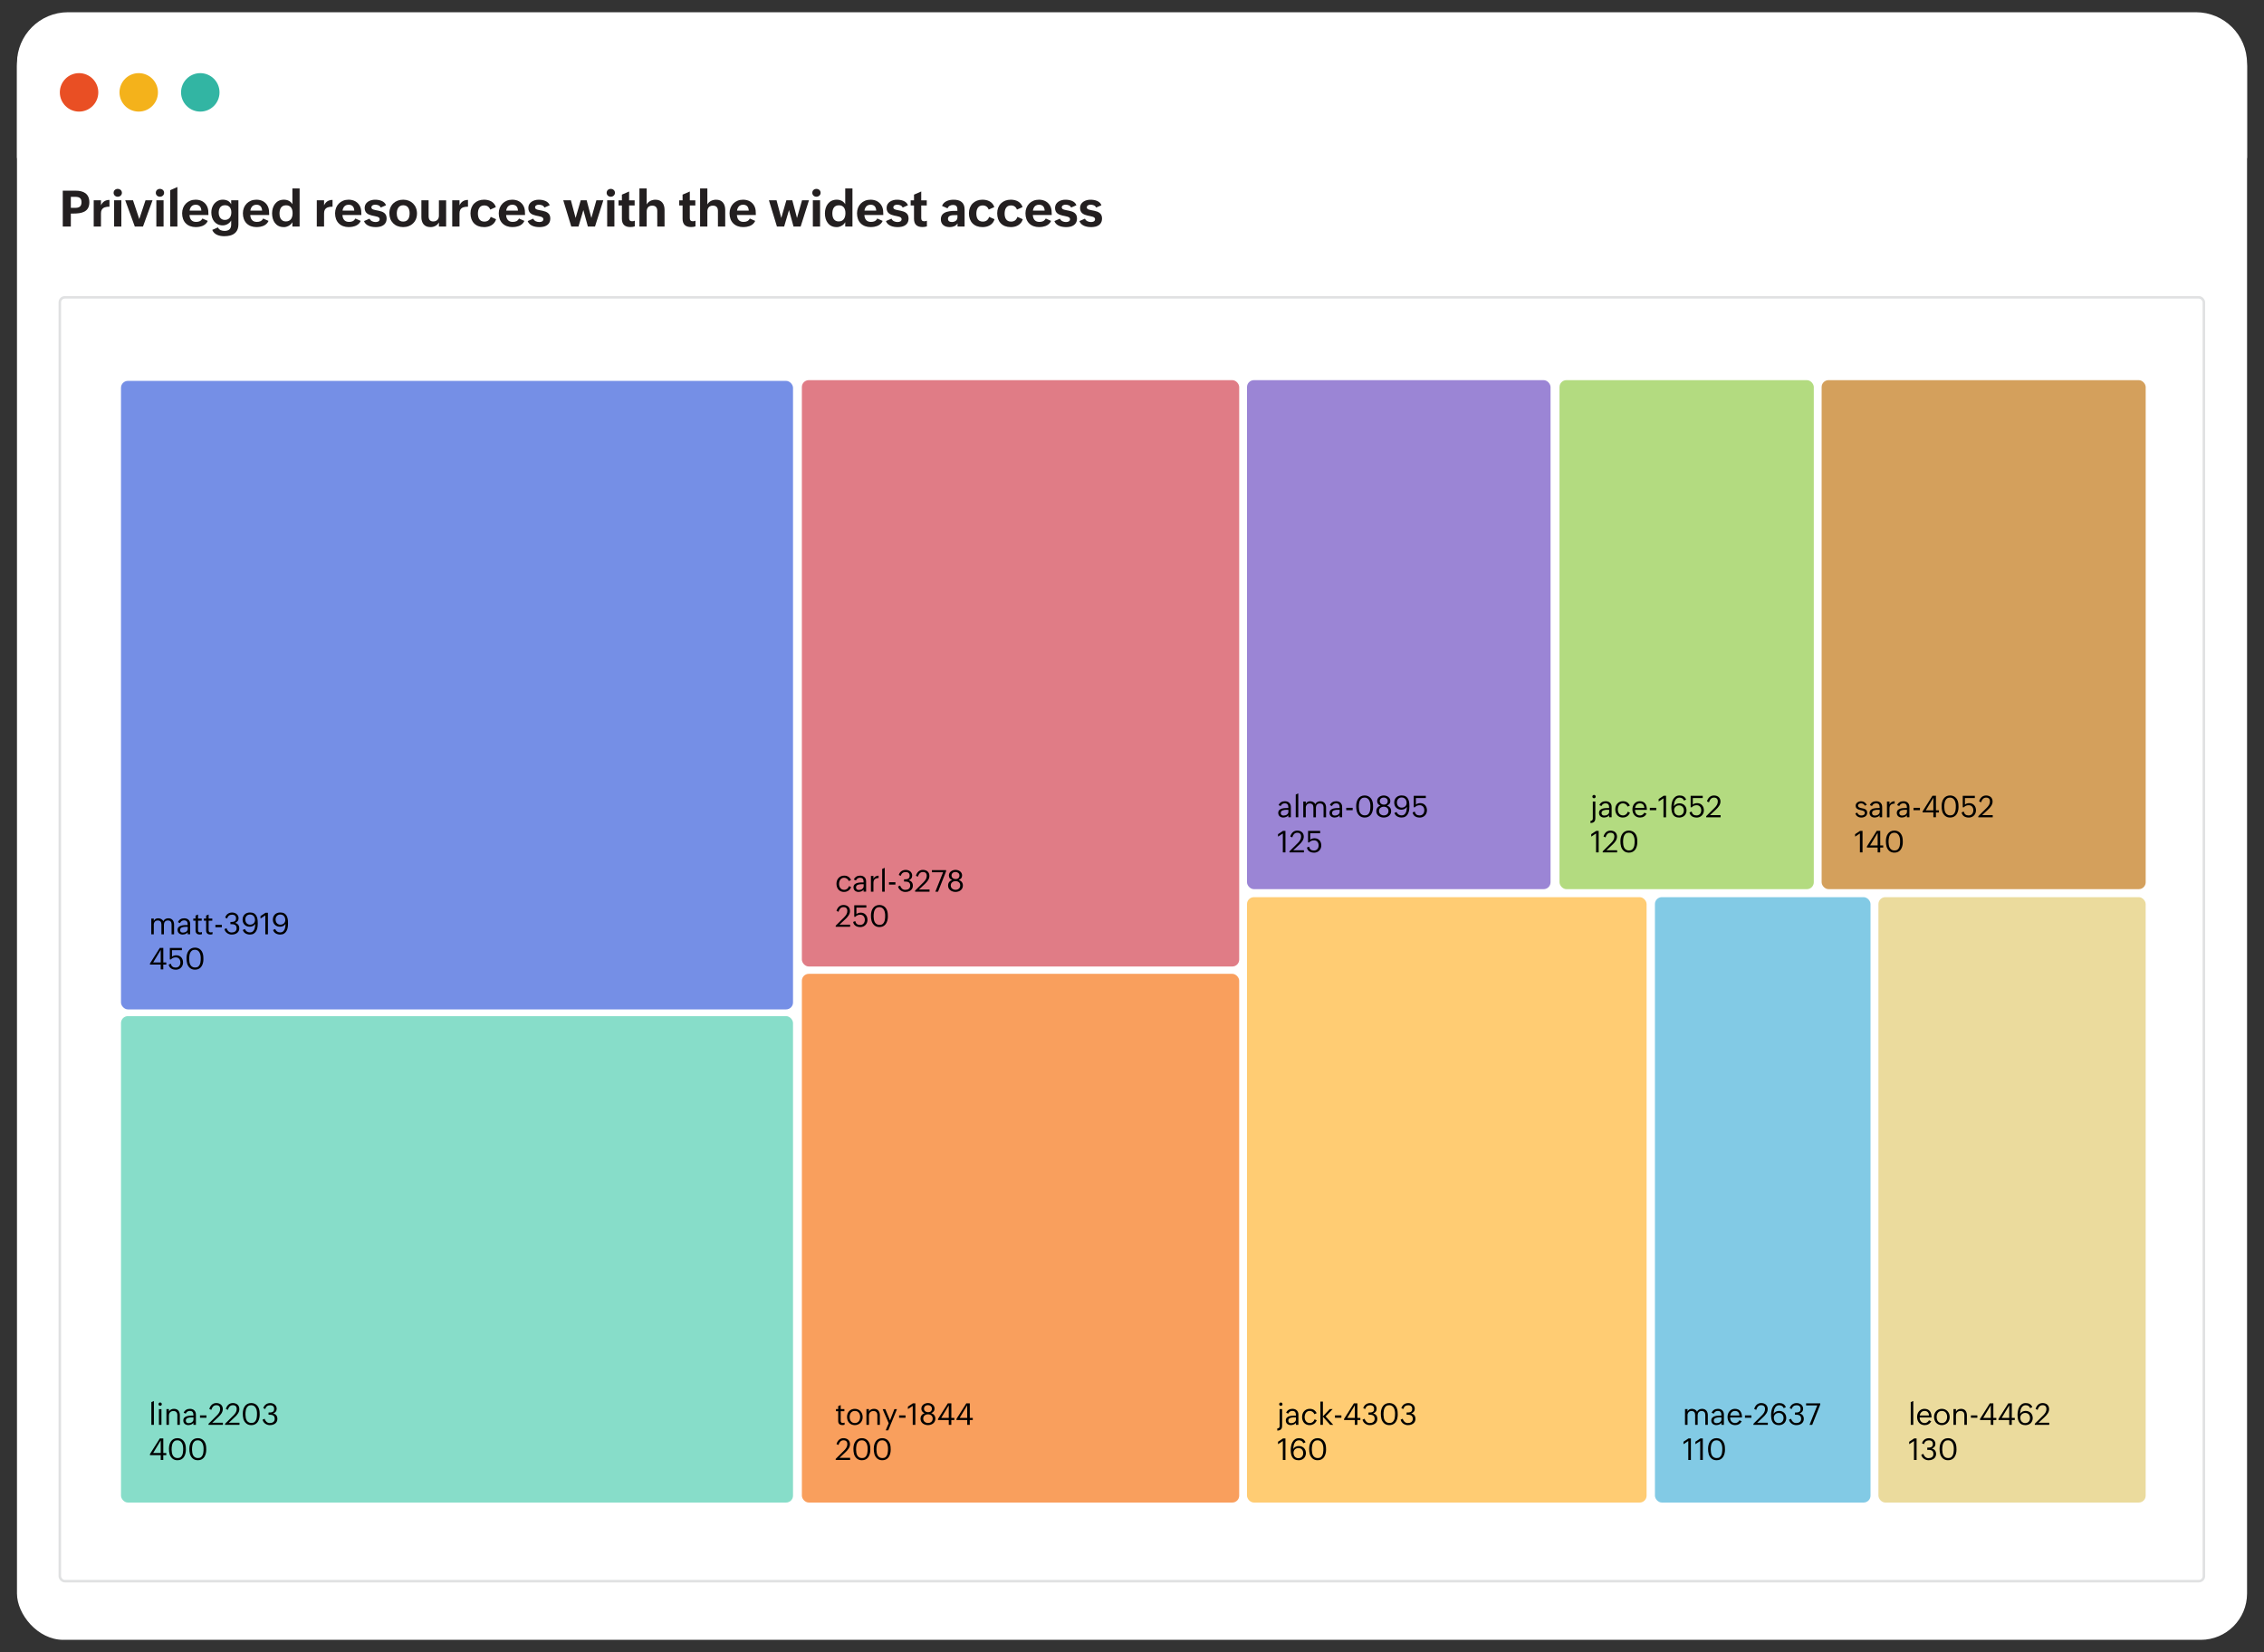 <?xml version="1.0" encoding="UTF-8"?>
<svg id="OUTLINE_x5F_Reports" xmlns="http://www.w3.org/2000/svg" viewBox="0 0 902.84 658.75">
  <rect x="0" y="0" width="902.84" height="658.75" fill="#333333" stroke="none"/>
  <defs>
    <style>
      .cls-1 {
        fill: #b3db80;
      }

      .cls-2 {
        fill: #d4a05c;
      }

      .cls-3 {
        fill: #231f20;
      }

      .cls-4 {
        fill: #87ddc9;
      }

      .cls-5 {
        fill: #9b85d5;
      }

      .cls-6 {
        fill: #f4b21b;
      }

      .cls-7 {
        fill: #32b5a3;
      }

      .cls-8 {
        stroke: #e0e1e2;
        stroke-miterlimit: 10;
      }

      .cls-8, .cls-9 {
        fill: #fff;
      }

      .cls-10 {
        fill: #ffcc73;
      }

      .cls-11 {
        fill: #758fe6;
      }

      .cls-12 {
        fill: #ebdb9d;
      }

      .cls-13 {
        fill: #f99f5d;
      }

      .cls-14 {
        fill: #e07c86;
      }

      .cls-15 {
        fill: #e94f24;
      }

      .cls-16 {
        fill: #82cae5;
      }
    </style>
  </defs>
  <rect class="cls-9" x="6.77" y="7.88" width="889.31" height="645.98" rx="18.47" ry="18.47"/>
  <path class="cls-9" d="M27.11,4.88h848.61c11.23,0,20.35,9.12,20.35,20.35v37.8H6.77V25.23C6.77,14,15.88,4.88,27.11,4.88Z"/>
  <circle class="cls-15" cx="31.53" cy="36.83" r="7.67"/>
  <circle class="cls-6" cx="55.32" cy="36.83" r="7.67"/>
  <circle class="cls-7" cx="79.87" cy="36.83" r="7.67"/>
  <g>
    <path class="cls-3" d="M28.25,85.13v5.2h-3.22v-14.3h5.14c3.12,0,5.46,1.2,5.46,4.64,0,3.87-3.11,4.48-6.28,4.48-.19,0-.37,0-.55,0-.19,0-.36,0-.55,0ZM28.25,82.87h1.84c1.56,0,2.42-.62,2.42-2.26s-.98-2.12-2.42-2.12h-1.84v4.38Z"/>
    <path class="cls-3" d="M40.27,85.09v5.24h-2.9v-10.46h2.9v2c.69-1.46,1.77-2.13,3.38-2.16v2.7c-1.44,0-2.59.28-3.12,1.33-.18.35-.26.8-.26,1.35Z"/>
    <path class="cls-3" d="M46.94,78.45c-.9,0-1.64-.66-1.64-1.57,0-.71.4-1.23,1-1.46.62-.24,1.37-.09,1.82.32.3.27.49.67.49,1.14,0,.23-.04.45-.13.63-.18.39-.49.66-.89.82-.21.08-.42.12-.64.12ZM48.39,79.87v10.46h-2.88v-10.46h2.88Z"/>
    <path class="cls-3" d="M60.82,79.87l-3.8,10.46h-3.26l-3.82-10.46h3.1l2.5,7.48,2.48-7.48h2.8Z"/>
    <path class="cls-3" d="M63.77,78.45c-.9,0-1.64-.66-1.64-1.57,0-.71.4-1.23,1-1.46.62-.24,1.37-.09,1.82.32.3.27.49.67.49,1.14,0,.23-.04.45-.13.63-.18.39-.49.66-.89.82-.21.08-.42.12-.64.12ZM65.23,79.87v10.46h-2.88v-10.46h2.88Z"/>
    <path class="cls-3" d="M70.74,74.57v15.76h-2.88v-14.5l2.88-1.26Z"/>
    <path class="cls-3" d="M78.09,90.55c-3.36,0-5.46-2.14-5.46-5.49,0-3.13,2.22-5.44,5.38-5.44,2.09,0,3.84.94,4.68,2.9.39.98.42,1.92.42,2.94v.28h-7.54c.08,1.61.89,2.74,2.6,2.74,1.14,0,1.98-.29,2.54-1.35l2.14.95c-.61,1.41-1.92,2.1-3.32,2.34-.48.08-.96.12-1.44.12ZM75.61,83.97h4.68c-.08-1.44-.76-2.34-2.28-2.34-1.07,0-1.8.56-2.15,1.41-.13.28-.21.6-.25.94Z"/>
    <path class="cls-3" d="M89.53,94.19c-1.93,0-4.11-.51-4.89-2.52l2.28-1c.44,1.06,1.55,1.4,2.62,1.4,1.72,0,2.65-.81,2.65-2.56v-1.58c-.68,1.18-2,1.94-3.36,1.94-2.98,0-4.56-2.37-4.56-5.14,0-2.05.99-3.86,2.68-4.69.57-.28,1.21-.42,1.92-.42s1.36.14,1.93.42c.57.28,1.03.74,1.39,1.39v-1.56h2.88v9.64c0,2.54-1.38,3.93-3.36,4.42-.67.17-1.4.25-2.17.25ZM89.67,87.69c1.8,0,2.58-1.37,2.58-3.01s-.79-2.85-2.52-2.85c-1.85,0-2.52,1.37-2.52,3.04,0,1.14.47,2.15,1.39,2.6.3.15.66.22,1.07.22Z"/>
    <path class="cls-3" d="M102.32,90.55c-3.36,0-5.46-2.14-5.46-5.49,0-3.13,2.22-5.44,5.38-5.44,2.09,0,3.84.94,4.68,2.9.39.98.42,1.92.42,2.94v.28h-7.54c.08,1.61.89,2.74,2.6,2.74,1.14,0,1.98-.29,2.54-1.35l2.14.95c-.61,1.41-1.92,2.1-3.32,2.34-.48.08-.96.12-1.44.12ZM99.84,83.97h4.68c-.08-1.44-.76-2.34-2.28-2.34-1.07,0-1.8.56-2.15,1.41-.13.28-.21.6-.25.94Z"/>
    <path class="cls-3" d="M113.14,90.55c-3.17,0-4.64-2.58-4.64-5.47s1.61-5.46,4.7-5.46c1.39,0,2.7.56,3.4,1.81v-6.3h2.88v15.2h-2.88v-1.74c-.47.92-1.42,1.57-2.43,1.84-.34.09-.68.13-1.03.13ZM114,88.29c1.98,0,2.68-1.54,2.68-3.3s-.7-3.13-2.6-3.13c-2.03,0-2.62,1.58-2.62,3.34,0,1.25.39,2.33,1.37,2.84.32.17.71.25,1.17.25Z"/>
    <path class="cls-3" d="M129.23,85.09v5.24h-2.9v-10.46h2.9v2c.69-1.46,1.77-2.13,3.38-2.16v2.7c-1.44,0-2.59.28-3.12,1.33-.18.35-.26.8-.26,1.35Z"/>
    <path class="cls-3" d="M139.08,90.55c-3.36,0-5.46-2.14-5.46-5.49,0-3.13,2.22-5.44,5.38-5.44,2.09,0,3.84.94,4.68,2.9.39.98.42,1.92.42,2.94v.28h-7.54c.08,1.61.89,2.74,2.6,2.74,1.14,0,1.98-.29,2.54-1.35l2.14.95c-.61,1.41-1.92,2.1-3.32,2.34-.48.08-.96.12-1.44.12ZM136.6,83.97h4.68c-.08-1.44-.76-2.34-2.28-2.34-1.07,0-1.8.56-2.15,1.41-.13.28-.21.6-.25.94Z"/>
    <path class="cls-3" d="M149.78,90.55c-1.77,0-3.96-.53-4.62-2.4l2.21-.97c.39.95,1.44,1.35,2.39,1.35.75,0,1.64-.21,1.64-1.14,0-2.03-5.98-.3-5.98-4.5,0-2.24,2.17-3.26,4.14-3.26,1.64,0,3.75.47,4.38,2.21l-2.12.92c-.34-.89-1.39-1.14-2.24-1.14-.66,0-1.48.29-1.48,1.08,0,1.92,6.08.21,6.08,4.41,0,1.94-1.19,2.93-2.75,3.28-.54.11-1.08.17-1.65.17Z"/>
    <path class="cls-3" d="M160.77,90.55c-3.29,0-5.5-2.22-5.5-5.51s2.34-5.42,5.52-5.42,5.5,2.24,5.5,5.53c0,2.43-1.3,4.24-3.3,5.01-.67.26-1.42.39-2.22.39ZM160.79,88.35c1.98,0,2.56-1.62,2.56-3.32s-.68-3.19-2.56-3.19-2.56,1.61-2.56,3.32c0,1.27.37,2.4,1.36,2.93.32.18.72.26,1.2.26Z"/>
    <path class="cls-3" d="M171.6,90.55c-2.41,0-3.56-1.65-3.56-3.95v-6.74h2.88v6.34c0,1.22.49,2.1,1.82,2.1,1.42,0,2.29-.89,2.29-2.29v-6.14h2.88v10.46h-2.88v-1.64c-.52.97-1.37,1.52-2.38,1.76-.34.07-.68.11-1.04.11Z"/>
    <path class="cls-3" d="M183.24,85.09v5.24h-2.9v-10.46h2.9v2c.69-1.46,1.77-2.13,3.38-2.16v2.7c-1.44,0-2.59.28-3.12,1.33-.18.35-.26.8-.26,1.35Z"/>
    <path class="cls-3" d="M193,90.55c-3.37,0-5.38-2.17-5.38-5.49s2.24-5.44,5.4-5.44c2.08,0,4.06.85,4.72,2.96l-2.24.99c-.42-1.12-1.24-1.66-2.42-1.66-1.91,0-2.5,1.64-2.5,3.28s.63,3.17,2.56,3.17c1.33,0,2.12-.65,2.54-1.89l2.14.94c-.47,1.66-1.74,2.6-3.24,2.97-.51.12-1.04.18-1.57.18Z"/>
    <path class="cls-3" d="M204.35,90.55c-3.36,0-5.46-2.14-5.46-5.49,0-3.13,2.22-5.44,5.38-5.44,2.09,0,3.84.94,4.68,2.9.39.98.42,1.92.42,2.94v.28h-7.54c.08,1.61.89,2.74,2.6,2.74,1.14,0,1.98-.29,2.54-1.35l2.14.95c-.61,1.41-1.92,2.1-3.32,2.34-.48.08-.96.12-1.44.12ZM201.87,83.97h4.68c-.08-1.44-.76-2.34-2.28-2.34-1.07,0-1.8.56-2.15,1.41-.13.28-.21.6-.25.94Z"/>
    <path class="cls-3" d="M215.05,90.55c-1.77,0-3.96-.53-4.62-2.4l2.21-.97c.39.95,1.44,1.35,2.39,1.35.75,0,1.64-.21,1.64-1.14,0-2.03-5.98-.3-5.98-4.5,0-2.24,2.17-3.26,4.14-3.26,1.64,0,3.75.47,4.38,2.21l-2.12.92c-.34-.89-1.39-1.14-2.24-1.14-.66,0-1.48.29-1.48,1.08,0,1.92,6.08.21,6.08,4.41,0,1.94-1.19,2.93-2.75,3.28-.54.11-1.08.17-1.65.17Z"/>
    <path class="cls-3" d="M232.63,83.77l-1.94,6.56h-2.87l-3.2-10.46h3.04l1.88,7.04,2.04-7.04h2.37l1.87,7.04,2-7.04h2.77l-3.32,10.46h-2.84l-1.8-6.56Z"/>
    <path class="cls-3" d="M243.56,78.45c-.9,0-1.64-.66-1.64-1.57,0-.71.4-1.23,1-1.46.62-.24,1.37-.09,1.82.32.3.27.49.67.49,1.14,0,.23-.04.45-.13.63-.18.39-.49.66-.89.82-.21.08-.42.12-.64.12ZM245.01,79.87v10.46h-2.88v-10.46h2.88Z"/>
    <path class="cls-3" d="M251.38,90.53c-2.2,0-3.38-1.05-3.38-3.29v-5.3h-1.34v-2.06h1.34v-2.27l2.88-1.26v3.53h2.2v2.06h-2.2v5.04c0,.78.35,1.24,1.16,1.24.38,0,.75-.05,1.1-.21v2.25c-.57.19-1.15.27-1.77.27Z"/>
    <path class="cls-3" d="M257.89,84.29v6.04h-2.9v-15.2h2.9v6.4c.67-1.29,2.1-1.9,3.51-1.9,2.45,0,3.61,1.72,3.61,4.04v6.66h-2.9v-6.24c0-1.34-.67-2.1-2.04-2.1-1.06,0-1.76.52-2.03,1.35-.1.28-.15.61-.15.96Z"/>
    <path class="cls-3" d="M275.58,90.53c-2.2,0-3.38-1.05-3.38-3.29v-5.3h-1.34v-2.06h1.34v-2.27l2.88-1.26v3.53h2.2v2.06h-2.2v5.04c0,.78.35,1.24,1.16,1.24.38,0,.75-.05,1.1-.21v2.25c-.57.19-1.15.27-1.77.27Z"/>
    <path class="cls-3" d="M282.08,84.29v6.04h-2.9v-15.2h2.9v6.4c.67-1.29,2.1-1.9,3.51-1.9,2.45,0,3.61,1.72,3.61,4.04v6.66h-2.9v-6.24c0-1.34-.67-2.1-2.04-2.1-1.06,0-1.76.52-2.03,1.35-.1.28-.15.61-.15.96Z"/>
    <path class="cls-3" d="M296.39,90.55c-3.36,0-5.46-2.14-5.46-5.49,0-3.13,2.22-5.44,5.38-5.44,2.09,0,3.84.94,4.68,2.9.39.98.42,1.92.42,2.94v.28h-7.54c.08,1.61.89,2.74,2.6,2.74,1.14,0,1.98-.29,2.54-1.35l2.14.95c-.61,1.41-1.92,2.1-3.32,2.34-.48.08-.96.12-1.44.12ZM293.91,83.97h4.68c-.08-1.44-.76-2.34-2.28-2.34-1.07,0-1.8.56-2.15,1.41-.13.28-.21.6-.25.94Z"/>
    <path class="cls-3" d="M314.64,83.77l-1.94,6.56h-2.87l-3.2-10.46h3.04l1.88,7.04,2.04-7.04h2.37l1.87,7.04,2-7.04h2.77l-3.32,10.46h-2.84l-1.8-6.56Z"/>
    <path class="cls-3" d="M325.57,78.45c-.9,0-1.64-.66-1.64-1.57,0-.71.4-1.23,1-1.46.62-.24,1.37-.09,1.82.32.3.27.49.67.49,1.14,0,.23-.04.45-.13.63-.18.39-.49.66-.89.82-.21.08-.42.12-.64.12ZM327.03,79.87v10.46h-2.88v-10.46h2.88Z"/>
    <path class="cls-3" d="M333.6,90.55c-3.17,0-4.64-2.58-4.64-5.47s1.61-5.46,4.7-5.46c1.39,0,2.7.56,3.4,1.81v-6.3h2.88v15.2h-2.88v-1.74c-.47.92-1.42,1.57-2.43,1.84-.34.09-.68.13-1.03.13ZM334.46,88.29c1.98,0,2.68-1.54,2.68-3.3s-.7-3.13-2.6-3.13c-2.03,0-2.62,1.58-2.62,3.34,0,1.25.39,2.33,1.37,2.84.32.17.71.25,1.17.25Z"/>
    <path class="cls-3" d="M347.22,90.55c-3.36,0-5.46-2.14-5.46-5.49,0-3.13,2.22-5.44,5.38-5.44,2.09,0,3.84.94,4.68,2.9.39.98.42,1.92.42,2.94v.28h-7.54c.08,1.61.89,2.74,2.6,2.74,1.14,0,1.98-.29,2.54-1.35l2.14.95c-.61,1.41-1.92,2.1-3.32,2.34-.48.08-.96.12-1.44.12ZM344.74,83.97h4.68c-.08-1.44-.76-2.34-2.28-2.34-1.07,0-1.8.56-2.15,1.41-.13.28-.21.6-.25.94Z"/>
    <path class="cls-3" d="M357.92,90.55c-1.77,0-3.96-.53-4.62-2.4l2.21-.97c.39.95,1.44,1.35,2.39,1.35.75,0,1.64-.21,1.64-1.14,0-2.03-5.98-.3-5.98-4.5,0-2.24,2.17-3.26,4.14-3.26,1.64,0,3.75.47,4.38,2.21l-2.12.92c-.34-.89-1.39-1.14-2.24-1.14-.66,0-1.48.29-1.48,1.08,0,1.92,6.08.21,6.08,4.41,0,1.94-1.19,2.93-2.75,3.28-.54.11-1.08.17-1.65.17Z"/>
    <path class="cls-3" d="M367.87,90.53c-2.2,0-3.38-1.05-3.38-3.29v-5.3h-1.34v-2.06h1.34v-2.27l2.88-1.26v3.53h2.2v2.06h-2.2v5.04c0,.78.35,1.24,1.16,1.24.38,0,.75-.05,1.1-.21v2.25c-.57.19-1.15.27-1.77.27Z"/>
    <path class="cls-3" d="M378.69,90.55c-1.98,0-3.5-1.02-3.5-3.12,0-3.43,4.17-3.36,6.61-3.36,0-1.39-.13-2.34-1.78-2.34-.91,0-1.83.41-2.14,1.35l-2.22-.97c.68-1.88,2.79-2.48,4.62-2.48,2.61,0,4.38,1.07,4.38,3.89v6.82h-2.81v-1.26c-.38.56-.84.94-1.38,1.15-.54.22-1.13.33-1.79.33ZM379.55,88.53c1.14,0,2.26-.59,2.26-1.87v-.88h-1.11c-1.04,0-2.67.08-2.67,1.48,0,.7.39,1.05.94,1.19.19.05.38.07.59.07Z"/>
    <path class="cls-3" d="M391.77,90.55c-3.37,0-5.38-2.17-5.38-5.49s2.24-5.44,5.4-5.44c2.08,0,4.06.85,4.72,2.96l-2.24.99c-.42-1.12-1.24-1.66-2.42-1.66-1.91,0-2.5,1.64-2.5,3.28s.63,3.17,2.56,3.17c1.33,0,2.12-.65,2.54-1.89l2.14.94c-.47,1.66-1.74,2.6-3.24,2.97-.51.12-1.04.18-1.57.18Z"/>
    <path class="cls-3" d="M403.04,90.55c-3.37,0-5.38-2.17-5.38-5.49s2.24-5.44,5.4-5.44c2.08,0,4.06.85,4.72,2.96l-2.24.99c-.42-1.12-1.24-1.66-2.42-1.66-1.91,0-2.5,1.64-2.5,3.28s.63,3.17,2.56,3.17c1.33,0,2.12-.65,2.54-1.89l2.14.94c-.47,1.66-1.74,2.6-3.24,2.97-.51.12-1.04.18-1.57.18Z"/>
    <path class="cls-3" d="M414.39,90.55c-3.36,0-5.46-2.14-5.46-5.49,0-3.13,2.22-5.44,5.38-5.44,2.09,0,3.84.94,4.68,2.9.39.98.42,1.92.42,2.94v.28h-7.54c.08,1.61.89,2.74,2.6,2.74,1.14,0,1.98-.29,2.54-1.35l2.14.95c-.61,1.41-1.92,2.1-3.32,2.34-.48.08-.96.12-1.44.12ZM411.91,83.97h4.68c-.08-1.44-.76-2.34-2.28-2.34-1.07,0-1.8.56-2.15,1.41-.13.28-.21.6-.25.94Z"/>
    <path class="cls-3" d="M425.09,90.55c-1.77,0-3.96-.53-4.62-2.4l2.21-.97c.39.95,1.44,1.35,2.39,1.35.75,0,1.64-.21,1.64-1.14,0-2.03-5.98-.3-5.98-4.5,0-2.24,2.17-3.26,4.14-3.26,1.64,0,3.75.47,4.38,2.21l-2.12.92c-.34-.89-1.39-1.14-2.24-1.14-.66,0-1.48.29-1.48,1.08,0,1.92,6.08.21,6.08,4.41,0,1.94-1.19,2.93-2.75,3.28-.54.11-1.08.17-1.65.17Z"/>
    <path class="cls-3" d="M435.07,90.55c-1.77,0-3.96-.53-4.62-2.4l2.21-.97c.39.95,1.44,1.35,2.39,1.35.75,0,1.64-.21,1.64-1.14,0-2.03-5.98-.3-5.98-4.5,0-2.24,2.17-3.26,4.14-3.26,1.64,0,3.75.47,4.38,2.21l-2.12.92c-.34-.89-1.39-1.14-2.24-1.14-.66,0-1.48.29-1.48,1.08,0,1.92,6.08.21,6.08,4.41,0,1.94-1.19,2.93-2.75,3.28-.54.11-1.08.17-1.65.17Z"/>
  </g>
  <rect class="cls-8" x="23.86" y="118.56" width="855" height="511.91" rx="2" ry="2"/>
  <g>
    <rect class="cls-11" x="48.25" y="151.87" width="267.99" height="250.62" rx="2.76" ry="2.76"/>
    <rect class="cls-14" x="319.77" y="151.58" width="174.4" height="233.8" rx="2.76" ry="2.76"/>
    <rect class="cls-5" x="497.28" y="151.58" width="121.05" height="202.96" rx="2.76" ry="2.76"/>
    <rect class="cls-10" x="497.28" y="357.73" width="159.35" height="241.39" rx="2.76" ry="2.76"/>
    <rect class="cls-1" x="621.9" y="151.58" width="101.41" height="202.96" rx="2.76" ry="2.76"/>
    <rect class="cls-2" x="726.43" y="151.58" width="129.23" height="202.96" rx="2.76" ry="2.76"/>
    <rect class="cls-16" x="659.95" y="357.73" width="85.98" height="241.39" rx="2.76" ry="2.76"/>
    <rect class="cls-12" x="749.08" y="357.73" width="106.57" height="241.39" rx="2.76" ry="2.76"/>
    <rect class="cls-13" x="319.77" y="388.3" width="174.4" height="210.82" rx="2.76" ry="2.76"/>
    <rect class="cls-4" x="48.25" y="405.17" width="267.99" height="193.95" rx="2.76" ry="2.76"/>
    <g>
      <path d="M61.33,368.7v3.84h-1v-6.28h1v.96c.33-.73.96-1.07,1.75-1.07s1.71.38,2.02,1.18c.4-.79,1.16-1.18,2.03-1.18,1.49,0,2.29,1.06,2.29,2.5v3.89h-1v-3.96c0-1.01-.5-1.56-1.51-1.56s-1.54.75-1.54,1.68v3.84h-1v-3.96c0-1.01-.5-1.56-1.51-1.56-.74,0-1.24.43-1.43,1.03-.07.21-.11.42-.11.65Z"/>
      <path d="M72.9,372.65c-1.14,0-2.09-.62-2.09-1.85,0-2,2.64-1.95,4.04-1.95,0-1.11-.22-1.87-1.48-1.87-.69,0-1.35.42-1.57,1.09l-.85-.37c.46-1.04,1.37-1.55,2.51-1.55,1.38,0,2.38.84,2.38,2.27v4.11h-1v-.79c-.23.3-.52.53-.87.67s-.71.22-1.09.22ZM73,371.86c.88,0,1.86-.52,1.86-1.51v-.78h-.86c-.42,0-.96.04-1.4.21-.45.17-.79.49-.79,1.03s.26.89.7,1c.15.04.3.06.49.06Z"/>
      <path d="M79.67,372.62c-1.1,0-1.69-.54-1.69-1.65v-3.87h-.9v-.84h.9v-1.18l1-.43v1.61h1.46v.84h-1.46v3.77c0,.54.19.91.78.91.25,0,.51-.05.77-.13v.84c-.28.09-.56.13-.85.13Z"/>
      <path d="M83.89,372.62c-1.1,0-1.69-.54-1.69-1.65v-3.87h-.9v-.84h.9v-1.18l1-.43v1.61h1.46v.84h-1.46v3.77c0,.54.19.91.78.91.25,0,.51-.05.77-.13v.84c-.28.09-.56.13-.85.13Z"/>
      <path d="M88.47,368.78v.94h-2.57v-.94h2.57Z"/>
      <path d="M92.39,372.65c-1.34,0-2.58-.87-2.89-2.18l.83-.36c.3.95.97,1.71,2.03,1.71s1.99-.46,1.99-1.66c0-1.62-1.17-1.66-2.46-1.66v-.88c1.12,0,2.24-.01,2.24-1.46,0-.96-.6-1.44-1.54-1.44-1.08,0-1.68.49-2.02,1.51l-.77-.34c.39-1.31,1.44-2.03,2.78-2.03s2.56.86,2.56,2.27c0,.46-.13.85-.38,1.16-.26.31-.6.55-1.01.71,1.1.28,1.66,1.03,1.66,2.16,0,1.44-1.05,2.22-2.27,2.43-.25.04-.5.06-.76.06Z"/>
      <path d="M99.67,372.64c-.64,0-1.22-.15-1.75-.44-.52-.3-.88-.76-1.11-1.38l.87-.38c.32.89,1.07,1.35,2,1.35.45,0,.81-.11,1.08-.33.87-.73,1.02-2.02,1.02-3.08-.47.78-1.33,1.14-2.22,1.14-1.64,0-2.82-1.18-2.82-2.81,0-1.78,1.24-2.87,2.96-2.87.68,0,1.22.13,1.62.38.67.42,1.04,1.07,1.24,1.78s.23,1.51.23,2.23-.06,1.52-.29,2.23-.62,1.36-1.28,1.79c-.4.26-.92.39-1.56.39ZM99.73,368.7c1.09,0,1.96-.71,1.96-1.86,0-1.23-.69-2.19-1.98-2.19-1.18,0-1.89.86-1.89,2,0,.9.4,1.59,1.11,1.89.23.11.5.16.8.16Z"/>
      <path d="M106.84,363.96v8.58h-1.04v-7.55l-1.92,1.26v-.97l1.99-1.32h.97Z"/>
      <path d="M111.74,372.64c-.64,0-1.22-.15-1.75-.44-.52-.3-.88-.76-1.11-1.38l.87-.38c.32.89,1.07,1.35,2,1.35.45,0,.81-.11,1.08-.33.87-.73,1.02-2.02,1.02-3.08-.47.78-1.33,1.14-2.22,1.14-1.64,0-2.82-1.18-2.82-2.81,0-1.78,1.24-2.87,2.96-2.87.68,0,1.22.13,1.62.38.67.42,1.04,1.07,1.24,1.78s.23,1.51.23,2.23-.06,1.52-.29,2.23-.62,1.36-1.28,1.79c-.4.26-.92.39-1.56.39ZM111.81,368.7c1.09,0,1.96-.71,1.96-1.86,0-1.23-.69-2.19-1.98-2.19-1.18,0-1.89.86-1.89,2,0,.9.4,1.59,1.11,1.89.23.11.5.16.8.16Z"/>
      <path d="M65.11,384.62v1.92h-1.02v-1.92h-4.29v-.43l3.93-6.23h1.39v5.81h1.19v.85h-1.19ZM61.08,383.77h3.01v-5.02l-3.01,5.02Z"/>
      <path d="M70.06,386.65c-1.35,0-2.53-.62-2.79-2.03l.84-.35c.25,1.03.86,1.54,1.94,1.54,1.24,0,1.89-.9,1.89-2.07,0-1.11-.65-2-1.8-2-.8,0-1.46.22-1.97.83h-.45v-4.59h4.82v.9h-3.96v2.62c.47-.42,1.1-.59,1.75-.59,1.64,0,2.66,1.26,2.66,2.85,0,1.29-.72,2.29-1.77,2.7-.36.14-.75.21-1.17.21Z"/>
      <path d="M77.79,386.65c-.8,0-1.47-.22-2.01-.66-1.21-1.02-1.4-2.47-1.4-3.97,0-2.12,1-4.17,3.38-4.17,1.04,0,1.83.41,2.39,1.04.56.64.86,1.52.93,2.48.02.36.04.73.04,1.1,0,1.05-.24,2.08-.77,2.87-.36.53-.85.92-1.48,1.14-.32.11-.68.16-1.07.16ZM77.79,385.79c.53,0,.94-.12,1.25-.36.98-.81,1.01-2.29,1.01-3.44,0-1.45-.53-3.29-2.29-3.29-.53,0-.94.12-1.25.36-.99.8-1.07,2.24-1.07,3.43,0,.38.04.76.11,1.16.15.91.58,1.65,1.35,1.97.26.11.55.16.88.16Z"/>
    </g>
    <g>
      <path d="M336.58,355.65c-1.93,0-3.01-1.44-3.01-3.28s1.24-3.22,3.07-3.22c1.27,0,2.19.58,2.75,1.74l-.91.4c-.28-.77-1.03-1.31-1.86-1.31-1.38,0-2.02,1.24-2.02,2.48s.66,2.35,2.05,2.35c.92,0,1.65-.61,1.91-1.48l.87.38c-.36.93-1.03,1.55-1.9,1.8-.3.09-.61.13-.94.13Z"/>
      <path d="M342.45,355.65c-1.14,0-2.09-.62-2.09-1.85,0-2,2.64-1.95,4.04-1.95,0-1.11-.22-1.87-1.48-1.87-.69,0-1.35.42-1.57,1.09l-.85-.37c.46-1.04,1.37-1.55,2.51-1.55,1.38,0,2.38.84,2.38,2.27v4.11h-1v-.79c-.23.3-.52.53-.87.67s-.71.22-1.09.22ZM342.55,354.86c.88,0,1.86-.52,1.86-1.51v-.78h-.86c-.42,0-.96.04-1.4.21-.45.17-.79.49-.79,1.03s.26.89.7,1c.15.04.3.06.49.06Z"/>
      <path d="M348.31,352.1v3.45h-1v-6.28h1v1.12c.46-.84,1.1-1.2,2.06-1.24v.94c-1.08.05-1.71.36-1.94,1.11-.08.25-.12.55-.12.9Z"/>
      <path d="M352.81,346.04v9.5h-1.01v-9.06l1.01-.45Z"/>
      <path d="M357.08,351.78v.94h-2.57v-.94h2.57Z"/>
      <path d="M361.01,355.65c-1.34,0-2.58-.87-2.89-2.18l.83-.36c.3.95.97,1.71,2.03,1.71s1.99-.46,1.99-1.66c0-1.62-1.17-1.66-2.46-1.66v-.88c1.12,0,2.24-.01,2.24-1.46,0-.96-.6-1.44-1.54-1.44-1.08,0-1.68.49-2.02,1.51l-.77-.34c.39-1.31,1.44-2.03,2.78-2.03s2.56.86,2.56,2.27c0,.46-.13.85-.38,1.16-.26.31-.6.55-1.01.71,1.1.28,1.66,1.03,1.66,2.16,0,1.44-1.05,2.22-2.27,2.43-.25.04-.5.06-.76.06Z"/>
      <path d="M370.68,354.69v.85h-5.75v-.43l3.41-3.39c.33-.33.63-.71.87-1.12.24-.41.36-.86.36-1.36,0-1.03-.51-1.54-1.54-1.54-1.15,0-1.68.87-1.98,1.86l-.8-.35c.39-1.35,1.31-2.36,2.78-2.36s2.6.84,2.6,2.41c0,1.27-.86,2.28-1.73,3.12l-2.47,2.31h4.25Z"/>
      <path d="M377.29,347.39l-3.22,8.15h-1.07l3.09-7.74h-4.46v-.84h5.65v.43Z"/>
      <path d="M381.05,355.64c-1.51,0-2.98-.88-2.98-2.54,0-1.08.61-1.85,1.62-2.22-.82-.32-1.29-.91-1.29-1.8,0-1.41,1.35-2.23,2.64-2.23s2.62.82,2.62,2.21c0,.46-.12.83-.36,1.12-.25.29-.57.52-.96.69,1.01.38,1.64,1.08,1.64,2.21,0,1.24-.81,2.07-1.84,2.39-.36.11-.72.17-1.1.17ZM381.04,354.8c1.07,0,1.88-.64,1.88-1.75s-.82-1.71-1.86-1.71-1.92.6-1.92,1.73c0,.8.5,1.38,1.18,1.61.23.08.47.12.72.12ZM381.07,350.52c.91,0,1.54-.48,1.54-1.44,0-.88-.75-1.4-1.57-1.4-.87,0-1.59.53-1.59,1.42,0,.69.45,1.14,1.03,1.32.19.06.39.09.6.09Z"/>
      <path d="M339.01,368.69v.85h-5.75v-.43l3.41-3.39c.33-.33.63-.71.87-1.12.24-.41.36-.86.36-1.36,0-1.03-.51-1.54-1.54-1.54-1.15,0-1.68.87-1.98,1.86l-.8-.35c.39-1.35,1.31-2.36,2.78-2.36s2.6.84,2.6,2.41c0,1.27-.86,2.28-1.73,3.12l-2.47,2.31h4.25Z"/>
      <path d="M343,369.65c-1.35,0-2.53-.62-2.79-2.03l.84-.35c.25,1.03.86,1.54,1.94,1.54,1.24,0,1.89-.9,1.89-2.07,0-1.11-.65-2-1.8-2-.8,0-1.46.22-1.97.83h-.45v-4.59h4.82v.9h-3.96v2.62c.47-.42,1.1-.59,1.75-.59,1.64,0,2.66,1.26,2.66,2.85,0,1.29-.72,2.29-1.77,2.7-.36.14-.75.21-1.17.21Z"/>
      <path d="M350.73,369.65c-.8,0-1.47-.22-2.01-.66-1.21-1.02-1.4-2.47-1.4-3.97,0-2.12,1-4.17,3.38-4.17,1.04,0,1.83.41,2.39,1.04.56.64.86,1.52.93,2.48.02.36.04.73.04,1.1,0,1.05-.24,2.08-.77,2.87-.36.53-.85.92-1.48,1.14-.32.11-.68.16-1.07.16ZM350.73,368.79c.53,0,.94-.12,1.25-.36.98-.81,1.01-2.29,1.01-3.44,0-1.45-.53-3.29-2.29-3.29-.53,0-.94.12-1.25.36-.99.8-1.07,2.24-1.07,3.43,0,.38.04.76.11,1.16.15.91.58,1.65,1.35,1.97.26.11.55.16.88.16Z"/>
    </g>
    <g>
      <path d="M335.95,568.22c-1.1,0-1.69-.54-1.69-1.65v-3.87h-.9v-.84h.9v-1.18l1-.43v1.61h1.46v.84h-1.46v3.77c0,.54.19.91.78.91.25,0,.51-.05.77-.13v.84c-.28.09-.56.13-.85.13Z"/>
      <path d="M340.89,568.25c-1.91,0-3.11-1.43-3.11-3.29s1.28-3.21,3.12-3.21,3.12,1.44,3.12,3.29c0,.91-.33,1.72-.88,2.29-.28.29-.62.51-1,.67-.38.16-.8.25-1.25.25ZM340.91,567.42c1.42,0,2.09-1.13,2.09-2.45s-.71-2.38-2.09-2.38c-1.48,0-2.09,1.13-2.09,2.47,0,1.01.4,1.83,1.18,2.18.26.12.56.18.91.18Z"/>
      <path d="M346.52,564.34v3.8h-1v-6.28h1v1c.39-.77,1.18-1.11,2.02-1.11,1.6,0,2.33,1.11,2.33,2.6v3.79h-1v-3.86c0-1.07-.52-1.66-1.59-1.66-.79,0-1.38.38-1.62,1-.09.21-.13.45-.13.71Z"/>
      <path d="M357.69,561.87l-3.47,8.46h-1.01l1.19-2.84-2.43-5.62h1.07l1.89,4.5,1.74-4.5h1.02Z"/>
      <path d="M361.11,564.37v.94h-2.57v-.94h2.57Z"/>
      <path d="M365.02,559.56v8.58h-1.04v-7.55l-1.92,1.26v-.97l1.99-1.32h.97Z"/>
      <path d="M370.07,568.24c-1.51,0-2.98-.88-2.98-2.54,0-1.08.61-1.85,1.62-2.22-.82-.32-1.29-.91-1.29-1.8,0-1.41,1.35-2.23,2.64-2.23s2.62.82,2.62,2.21c0,.46-.12.83-.36,1.12-.25.29-.57.52-.96.69,1.01.38,1.64,1.08,1.64,2.21,0,1.24-.81,2.07-1.84,2.39-.36.11-.72.17-1.1.17ZM370.06,567.4c1.07,0,1.88-.64,1.88-1.75s-.82-1.71-1.86-1.71-1.92.6-1.92,1.73c0,.8.5,1.38,1.18,1.61.23.08.47.12.72.12ZM370.09,563.11c.91,0,1.54-.48,1.54-1.44,0-.88-.75-1.4-1.57-1.4-.87,0-1.59.53-1.59,1.42,0,.69.45,1.14,1.03,1.32.19.06.39.09.6.09Z"/>
      <path d="M379.37,566.22v1.92h-1.02v-1.92h-4.29v-.43l3.93-6.23h1.39v5.81h1.19v.85h-1.19ZM375.34,565.37h3.01v-5.02l-3.01,5.02Z"/>
      <path d="M386.73,566.22v1.92h-1.02v-1.92h-4.29v-.43l3.93-6.23h1.39v5.81h1.19v.85h-1.19ZM382.69,565.37h3.01v-5.02l-3.01,5.02Z"/>
      <path d="M339.01,581.29v.85h-5.75v-.43l3.41-3.39c.33-.33.63-.71.87-1.12.24-.41.36-.86.36-1.36,0-1.03-.51-1.54-1.54-1.54-1.15,0-1.68.87-1.98,1.86l-.8-.35c.39-1.35,1.31-2.36,2.78-2.36s2.6.84,2.6,2.41c0,1.27-.86,2.28-1.73,3.12l-2.47,2.31h4.25Z"/>
      <path d="M343.74,582.25c-.8,0-1.47-.22-2.01-.66-1.21-1.02-1.4-2.47-1.4-3.97,0-2.12,1-4.17,3.38-4.17,1.04,0,1.83.41,2.39,1.04.56.64.86,1.52.93,2.48.02.36.04.73.04,1.1,0,1.05-.24,2.08-.77,2.87-.36.53-.85.92-1.48,1.14-.32.11-.68.16-1.07.16ZM343.74,581.39c.53,0,.94-.12,1.25-.36.98-.81,1.01-2.29,1.01-3.44,0-1.45-.53-3.29-2.29-3.29-.53,0-.94.12-1.25.36-.99.8-1.07,2.24-1.07,3.43,0,.38.04.76.11,1.16.15.91.58,1.65,1.35,1.97.26.11.55.16.88.16Z"/>
      <path d="M351.86,582.25c-.8,0-1.47-.22-2.01-.66-1.21-1.02-1.4-2.47-1.4-3.97,0-2.12,1-4.17,3.38-4.17,1.04,0,1.83.41,2.39,1.04.56.64.86,1.52.93,2.48.02.36.04.73.04,1.1,0,1.05-.24,2.08-.77,2.87-.36.53-.85.92-1.48,1.14-.32.11-.68.16-1.07.16ZM351.86,581.39c.53,0,.94-.12,1.25-.36.98-.81,1.01-2.29,1.01-3.44,0-1.45-.53-3.29-2.29-3.29-.53,0-.94.12-1.25.36-.99.8-1.07,2.24-1.07,3.43,0,.38.04.76.11,1.16.15.91.58,1.65,1.35,1.97.26.11.55.16.88.16Z"/>
    </g>
    <g>
      <path d="M509.35,570.43v-.84c.63-.05.94-.32.94-.97v-6.76h1v6.67c0,1-.36,1.54-1.08,1.76-.24.08-.53.12-.85.13ZM510.77,560.56c-.19,0-.35-.06-.47-.19-.13-.12-.19-.28-.19-.47s.06-.35.19-.47.28-.19.47-.19.35.06.47.19c.12.13.19.29.19.47s-.06.35-.19.47-.29.19-.47.19Z"/>
      <path d="M514.84,568.25c-1.14,0-2.09-.62-2.09-1.85,0-2,2.64-1.95,4.04-1.95,0-1.11-.22-1.87-1.48-1.87-.69,0-1.35.42-1.57,1.09l-.85-.37c.46-1.04,1.37-1.55,2.51-1.55,1.38,0,2.38.84,2.38,2.27v4.11h-1v-.79c-.23.3-.52.53-.87.67s-.71.22-1.09.22ZM514.94,567.46c.88,0,1.86-.52,1.86-1.51v-.78h-.86c-.42,0-.96.04-1.4.21-.45.17-.79.49-.79,1.03s.26.89.7,1c.15.04.3.06.49.06Z"/>
      <path d="M522.25,568.25c-1.93,0-3.01-1.44-3.01-3.28s1.24-3.22,3.07-3.22c1.27,0,2.19.58,2.75,1.74l-.91.4c-.28-.77-1.03-1.31-1.86-1.31-1.38,0-2.02,1.24-2.02,2.48s.66,2.35,2.05,2.35c.92,0,1.65-.61,1.91-1.48l.87.38c-.36.93-1.03,1.55-1.9,1.8-.3.09-.61.13-.94.13Z"/>
      <path d="M527.55,564.89v3.25h-1v-9.28h1v5.89l2.72-2.89h1.17l-2.81,2.92,3.04,3.36h-1.21l-2.91-3.25Z"/>
      <path d="M534.92,564.37v.94h-2.57v-.94h2.57Z"/>
      <path d="M541.29,566.22v1.92h-1.02v-1.92h-4.29v-.43l3.93-6.23h1.39v5.81h1.19v.85h-1.19ZM537.26,565.37h3.01v-5.02l-3.01,5.02Z"/>
      <path d="M546.23,568.25c-1.34,0-2.58-.87-2.89-2.18l.83-.36c.3.95.97,1.71,2.03,1.71s1.99-.46,1.99-1.66c0-1.62-1.17-1.66-2.46-1.66v-.88c1.12,0,2.24-.01,2.24-1.46,0-.96-.6-1.44-1.54-1.44-1.08,0-1.68.49-2.02,1.51l-.77-.34c.39-1.31,1.44-2.03,2.78-2.03s2.56.86,2.56,2.27c0,.46-.13.85-.38,1.16-.26.31-.6.55-1.01.71,1.1.28,1.66,1.03,1.66,2.16,0,1.44-1.05,2.22-2.27,2.43-.25.04-.5.06-.76.06Z"/>
      <path d="M554.06,568.25c-.8,0-1.47-.22-2.01-.66-1.21-1.02-1.4-2.47-1.4-3.97,0-2.12,1-4.17,3.38-4.17,1.04,0,1.83.41,2.39,1.04.56.64.86,1.52.93,2.48.02.36.04.73.04,1.1,0,1.05-.24,2.08-.77,2.87-.36.53-.85.92-1.48,1.14-.32.11-.68.16-1.07.16ZM554.06,567.39c.53,0,.94-.12,1.25-.36.98-.81,1.01-2.29,1.01-3.44,0-1.45-.53-3.29-2.29-3.29-.53,0-.94.12-1.25.36-.99.8-1.07,2.24-1.07,3.43,0,.38.04.76.11,1.16.15.91.58,1.65,1.35,1.97.26.11.55.16.88.16Z"/>
      <path d="M561.43,568.25c-1.34,0-2.58-.87-2.89-2.18l.83-.36c.3.95.97,1.71,2.03,1.71s1.99-.46,1.99-1.66c0-1.62-1.17-1.66-2.46-1.66v-.88c1.12,0,2.24-.01,2.24-1.46,0-.96-.6-1.44-1.54-1.44-1.08,0-1.68.49-2.02,1.51l-.77-.34c.39-1.31,1.44-2.03,2.78-2.03s2.56.86,2.56,2.27c0,.46-.13.85-.38,1.16-.26.31-.6.55-1.01.71,1.1.28,1.66,1.03,1.66,2.16,0,1.44-1.05,2.22-2.27,2.43-.25.04-.5.06-.76.06Z"/>
      <path d="M512.61,573.56v8.58h-1.04v-7.55l-1.92,1.26v-.97l1.99-1.32h.97Z"/>
      <path d="M517.8,582.25c-2.46,0-3.08-1.91-3.08-4.1,0-.53.05-1.07.16-1.62.19-1.04.65-2.03,1.55-2.64.43-.29.96-.43,1.6-.43,1.22,0,2.1.48,2.59,1.63l-.88.38c-.27-.79-.97-1.16-1.78-1.16-.44,0-.8.11-1.09.34-.88.72-1.12,2.02-1.12,3.09.46-.8,1.31-1.16,2.21-1.16,1.62,0,2.81,1.17,2.81,2.81,0,1.33-.73,2.29-1.79,2.67-.36.13-.76.2-1.18.2ZM517.8,581.43c1.17,0,1.9-.85,1.9-2s-.69-2.04-1.91-2.04c-1.09,0-1.97.77-1.97,1.9,0,.94.4,1.67,1.14,1.99.25.11.53.16.84.16Z"/>
      <path d="M525.48,582.25c-.8,0-1.47-.22-2.01-.66-1.21-1.02-1.4-2.47-1.4-3.97,0-2.12,1-4.17,3.38-4.17,1.04,0,1.83.41,2.39,1.04.56.64.86,1.52.93,2.48.02.36.04.73.04,1.1,0,1.05-.24,2.08-.77,2.87-.36.53-.85.92-1.48,1.14-.32.11-.68.16-1.07.16ZM525.48,581.39c.53,0,.94-.12,1.25-.36.98-.81,1.01-2.29,1.01-3.44,0-1.45-.53-3.29-2.29-3.29-.53,0-.94.12-1.25.36-.99.8-1.07,2.24-1.07,3.43,0,.38.04.76.11,1.16.15.91.58,1.65,1.35,1.97.26.11.55.16.88.16Z"/>
    </g>
    <g>
      <path d="M511.83,325.98c-1.14,0-2.09-.62-2.09-1.85,0-2,2.64-1.95,4.04-1.95,0-1.11-.22-1.87-1.48-1.87-.69,0-1.35.42-1.57,1.09l-.85-.37c.46-1.04,1.37-1.55,2.51-1.55,1.38,0,2.38.84,2.38,2.27v4.11h-1v-.79c-.23.3-.52.53-.87.67s-.71.22-1.09.22ZM511.93,325.19c.88,0,1.86-.52,1.86-1.51v-.78h-.86c-.42,0-.96.04-1.4.21-.45.17-.79.49-.79,1.03s.26.89.7,1c.15.04.3.06.49.06Z"/>
      <path d="M517.73,316.37v9.5h-1.01v-9.06l1.01-.45Z"/>
      <path d="M520.72,322.04v3.84h-1v-6.28h1v.96c.33-.73.96-1.07,1.75-1.07s1.71.38,2.02,1.18c.4-.79,1.16-1.18,2.03-1.18,1.49,0,2.29,1.06,2.29,2.5v3.89h-1v-3.96c0-1.01-.5-1.56-1.51-1.56s-1.54.75-1.54,1.68v3.84h-1v-3.96c0-1.01-.5-1.56-1.51-1.56-.74,0-1.24.43-1.43,1.03-.07.21-.11.42-.11.65Z"/>
      <path d="M532.28,325.98c-1.14,0-2.09-.62-2.09-1.85,0-2,2.64-1.95,4.04-1.95,0-1.11-.22-1.87-1.48-1.87-.69,0-1.35.42-1.57,1.09l-.85-.37c.46-1.04,1.37-1.55,2.51-1.55,1.38,0,2.38.84,2.38,2.27v4.11h-1v-.79c-.23.3-.52.53-.87.67s-.71.22-1.09.22ZM532.38,325.19c.88,0,1.86-.52,1.86-1.51v-.78h-.86c-.42,0-.96.04-1.4.21-.45.17-.79.49-.79,1.03s.26.89.7,1c.15.04.3.06.49.06Z"/>
      <path d="M539.42,322.11v.94h-2.57v-.94h2.57Z"/>
      <path d="M544.23,325.98c-.8,0-1.47-.22-2.01-.66-1.21-1.02-1.4-2.47-1.4-3.97,0-2.12,1-4.17,3.38-4.17,1.04,0,1.83.41,2.39,1.04.56.64.86,1.52.93,2.48.02.36.04.73.04,1.1,0,1.05-.24,2.08-.77,2.87-.36.53-.85.92-1.48,1.14-.32.11-.68.16-1.07.16ZM544.23,325.12c.53,0,.94-.12,1.25-.36.98-.81,1.01-2.29,1.01-3.44,0-1.45-.53-3.29-2.29-3.29-.53,0-.94.12-1.25.36-.99.8-1.07,2.24-1.07,3.43,0,.38.04.76.11,1.16.15.91.58,1.65,1.35,1.97.26.11.55.16.88.16Z"/>
      <path d="M551.83,325.98c-1.51,0-2.98-.88-2.98-2.54,0-1.08.61-1.85,1.62-2.22-.82-.32-1.29-.91-1.29-1.8,0-1.41,1.35-2.23,2.64-2.23s2.62.82,2.62,2.21c0,.46-.12.83-.36,1.12-.25.29-.57.52-.96.69,1.01.38,1.64,1.08,1.64,2.21,0,1.24-.81,2.07-1.84,2.39-.36.11-.72.17-1.1.17ZM551.82,325.13c1.07,0,1.88-.64,1.88-1.75s-.82-1.71-1.86-1.71-1.92.6-1.92,1.73c0,.8.5,1.38,1.18,1.61.23.08.47.12.72.12ZM551.85,320.85c.91,0,1.54-.48,1.54-1.44,0-.88-.75-1.4-1.57-1.4-.87,0-1.59.53-1.59,1.42,0,.69.45,1.14,1.03,1.32.19.06.39.09.6.09Z"/>
      <path d="M558.92,325.97c-.64,0-1.22-.15-1.75-.44-.52-.3-.88-.76-1.11-1.38l.87-.38c.32.89,1.07,1.35,2,1.35.45,0,.81-.11,1.08-.33.87-.73,1.02-2.02,1.02-3.08-.47.78-1.33,1.14-2.22,1.14-1.64,0-2.82-1.18-2.82-2.81,0-1.78,1.24-2.87,2.96-2.87.68,0,1.22.13,1.62.38.67.42,1.04,1.07,1.24,1.78s.23,1.51.23,2.23-.06,1.52-.29,2.23-.62,1.36-1.28,1.79c-.4.26-.92.39-1.56.39ZM558.98,322.04c1.09,0,1.96-.71,1.96-1.86,0-1.23-.69-2.19-1.98-2.19-1.18,0-1.89.86-1.89,2,0,.9.4,1.59,1.11,1.89.23.11.5.16.8.16Z"/>
      <path d="M566.11,325.98c-1.35,0-2.53-.62-2.79-2.03l.84-.35c.25,1.03.86,1.54,1.94,1.54,1.24,0,1.89-.9,1.89-2.07,0-1.11-.65-2-1.8-2-.8,0-1.46.22-1.97.83h-.45v-4.59h4.82v.9h-3.96v2.62c.47-.42,1.1-.59,1.75-.59,1.64,0,2.66,1.26,2.66,2.85,0,1.29-.72,2.29-1.77,2.7-.36.14-.75.21-1.17.21Z"/>
      <path d="M512.61,331.3v8.58h-1.04v-7.55l-1.92,1.26v-.97l1.99-1.32h.97Z"/>
      <path d="M519.97,339.03v.85h-5.75v-.43l3.41-3.39c.33-.33.63-.71.87-1.12.24-.41.36-.86.36-1.36,0-1.03-.51-1.54-1.54-1.54-1.15,0-1.68.87-1.98,1.86l-.8-.35c.39-1.35,1.31-2.36,2.78-2.36s2.6.84,2.6,2.41c0,1.27-.86,2.28-1.73,3.12l-2.47,2.31h4.25Z"/>
      <path d="M523.97,339.98c-1.35,0-2.53-.62-2.79-2.03l.84-.35c.25,1.03.86,1.54,1.94,1.54,1.24,0,1.89-.9,1.89-2.07,0-1.11-.65-2-1.8-2-.8,0-1.46.22-1.97.83h-.45v-4.59h4.82v.9h-3.96v2.62c.47-.42,1.1-.59,1.75-.59,1.64,0,2.66,1.26,2.66,2.85,0,1.29-.72,2.29-1.77,2.7-.36.14-.75.21-1.17.21Z"/>
    </g>
    <g>
      <path d="M634.25,328.17v-.84c.63-.05.94-.32.94-.97v-6.76h1v6.67c0,1-.36,1.54-1.08,1.76-.24.08-.53.12-.85.13ZM635.67,318.29c-.19,0-.35-.06-.47-.19-.13-.12-.19-.28-.19-.47s.06-.35.19-.47.28-.19.47-.19.35.06.47.19c.12.13.19.29.19.47s-.06.35-.19.47-.29.19-.47.19Z"/>
      <path d="M639.75,325.98c-1.14,0-2.09-.62-2.09-1.85,0-2,2.64-1.95,4.04-1.95,0-1.11-.22-1.87-1.48-1.87-.69,0-1.35.42-1.57,1.09l-.85-.37c.46-1.04,1.37-1.55,2.51-1.55,1.38,0,2.38.84,2.38,2.27v4.11h-1v-.79c-.23.3-.52.53-.87.67s-.71.22-1.09.22ZM639.85,325.19c.88,0,1.86-.52,1.86-1.51v-.78h-.86c-.42,0-.96.04-1.4.21-.45.17-.79.49-.79,1.03s.26.89.7,1c.15.04.3.06.49.06Z"/>
      <path d="M647.15,325.98c-1.93,0-3.01-1.44-3.01-3.28s1.24-3.22,3.07-3.22c1.27,0,2.19.58,2.75,1.74l-.91.4c-.28-.77-1.03-1.31-1.86-1.31-1.38,0-2.02,1.24-2.02,2.48s.66,2.35,2.05,2.35c.92,0,1.65-.61,1.91-1.48l.87.38c-.36.93-1.03,1.55-1.9,1.8-.3.09-.61.13-.94.13Z"/>
      <path d="M654.02,325.98c-1.92,0-3.04-1.44-3.04-3.28,0-1.73,1.12-3.22,2.94-3.22,2.07,0,2.82,1.53,2.82,3.38v.07h-4.73c0,1.26.67,2.22,2.02,2.22.73,0,1.37-.46,1.69-1.1l.91.39c-.58,1.03-1.45,1.54-2.62,1.54ZM652.05,322.13h3.67c-.05-1.12-.64-1.81-1.8-1.81-.8,0-1.39.46-1.68,1.11-.1.22-.16.46-.19.7Z"/>
      <path d="M660.49,322.11v.94h-2.57v-.94h2.57Z"/>
      <path d="M664.4,317.3v8.58h-1.04v-7.55l-1.92,1.26v-.97l1.99-1.32h.97Z"/>
      <path d="M669.59,325.98c-2.46,0-3.08-1.91-3.08-4.1,0-.53.05-1.07.16-1.62.19-1.04.65-2.03,1.55-2.64.43-.29.96-.43,1.6-.43,1.22,0,2.1.48,2.59,1.63l-.88.38c-.27-.79-.97-1.16-1.78-1.16-.44,0-.8.11-1.09.34-.88.72-1.12,2.02-1.12,3.09.46-.8,1.31-1.16,2.21-1.16,1.62,0,2.81,1.17,2.81,2.81,0,1.33-.73,2.29-1.79,2.67-.36.13-.76.2-1.18.2ZM669.59,325.17c1.17,0,1.9-.85,1.9-2s-.69-2.04-1.91-2.04c-1.09,0-1.97.77-1.97,1.9,0,.94.4,1.67,1.14,1.99.25.11.53.16.84.16Z"/>
      <path d="M676.54,325.98c-1.35,0-2.53-.62-2.79-2.03l.84-.35c.25,1.03.86,1.54,1.94,1.54,1.24,0,1.89-.9,1.89-2.07,0-1.11-.65-2-1.8-2-.8,0-1.46.22-1.97.83h-.45v-4.59h4.82v.9h-3.96v2.62c.47-.42,1.1-.59,1.75-.59,1.64,0,2.66,1.26,2.66,2.85,0,1.29-.72,2.29-1.77,2.7-.36.14-.75.21-1.17.21Z"/>
      <path d="M686.14,325.03v.85h-5.75v-.43l3.41-3.39c.33-.33.63-.71.87-1.12.24-.41.36-.86.36-1.36,0-1.03-.51-1.54-1.54-1.54-1.15,0-1.68.87-1.98,1.86l-.8-.35c.39-1.35,1.31-2.36,2.78-2.36s2.6.84,2.6,2.41c0,1.27-.86,2.28-1.73,3.12l-2.47,2.31h4.25Z"/>
      <path d="M637.52,331.3v8.58h-1.04v-7.55l-1.92,1.26v-.97l1.99-1.32h.97Z"/>
      <path d="M644.88,339.03v.85h-5.75v-.43l3.41-3.39c.33-.33.63-.71.87-1.12.24-.41.36-.86.36-1.36,0-1.03-.51-1.54-1.54-1.54-1.15,0-1.68.87-1.98,1.86l-.8-.35c.39-1.35,1.31-2.36,2.78-2.36s2.6.84,2.6,2.41c0,1.27-.86,2.28-1.73,3.12l-2.47,2.31h4.25Z"/>
      <path d="M649.6,339.98c-.8,0-1.47-.22-2.01-.66-1.21-1.02-1.4-2.47-1.4-3.97,0-2.12,1-4.17,3.38-4.17,1.04,0,1.83.41,2.39,1.04.56.64.86,1.52.93,2.48.02.36.04.73.04,1.1,0,1.05-.24,2.08-.77,2.87-.36.53-.85.92-1.48,1.14-.32.11-.68.16-1.07.16ZM649.6,339.12c.53,0,.94-.12,1.25-.36.98-.81,1.01-2.29,1.01-3.44,0-1.45-.53-3.29-2.29-3.29-.53,0-.94.12-1.25.36-.99.8-1.07,2.24-1.07,3.43,0,.38.04.76.11,1.16.15.91.58,1.65,1.35,1.97.26.11.55.16.88.16Z"/>
    </g>
    <g>
      <path d="M672.95,564.3v3.84h-1v-6.28h1v.96c.33-.73.96-1.07,1.75-1.07s1.71.38,2.02,1.18c.4-.79,1.16-1.18,2.03-1.18,1.49,0,2.29,1.06,2.29,2.5v3.89h-1v-3.96c0-1.01-.5-1.56-1.51-1.56s-1.54.75-1.54,1.68v3.84h-1v-3.96c0-1.01-.5-1.56-1.51-1.56-.74,0-1.24.43-1.43,1.03-.07.21-.11.42-.11.65Z"/>
      <path d="M684.52,568.25c-1.14,0-2.09-.62-2.09-1.85,0-2,2.64-1.95,4.04-1.95,0-1.11-.22-1.87-1.48-1.87-.69,0-1.35.42-1.57,1.09l-.85-.37c.46-1.04,1.37-1.55,2.51-1.55,1.38,0,2.38.84,2.38,2.27v4.11h-1v-.79c-.23.3-.52.53-.87.67s-.71.22-1.09.22ZM684.62,567.46c.88,0,1.86-.52,1.86-1.51v-.78h-.86c-.42,0-.96.04-1.4.21-.45.17-.79.49-.79,1.03s.26.89.7,1c.15.04.3.06.49.06Z"/>
      <path d="M691.95,568.25c-1.92,0-3.04-1.44-3.04-3.28,0-1.73,1.12-3.22,2.94-3.22,2.07,0,2.82,1.53,2.82,3.38v.07h-4.73c0,1.26.67,2.22,2.02,2.22.73,0,1.37-.46,1.69-1.1l.91.39c-.58,1.03-1.45,1.54-2.62,1.54ZM689.98,564.4h3.67c-.05-1.12-.64-1.81-1.8-1.81-.8,0-1.39.46-1.68,1.11-.1.22-.16.46-.19.7Z"/>
      <path d="M698.42,564.37v.94h-2.57v-.94h2.57Z"/>
      <path d="M704.98,567.29v.85h-5.75v-.43l3.41-3.39c.33-.33.63-.71.87-1.12.24-.41.36-.86.36-1.36,0-1.03-.51-1.54-1.54-1.54-1.15,0-1.68.87-1.98,1.86l-.8-.35c.39-1.35,1.31-2.36,2.78-2.36s2.6.84,2.6,2.41c0,1.27-.86,2.28-1.73,3.12l-2.47,2.31h4.25Z"/>
      <path d="M709.35,568.25c-2.46,0-3.08-1.91-3.08-4.1,0-.53.05-1.07.16-1.62.19-1.04.65-2.03,1.55-2.64.43-.29.96-.43,1.6-.43,1.22,0,2.1.48,2.59,1.63l-.88.38c-.27-.79-.97-1.16-1.78-1.16-.44,0-.8.11-1.09.34-.88.72-1.12,2.02-1.12,3.09.46-.8,1.31-1.16,2.21-1.16,1.62,0,2.81,1.17,2.81,2.81,0,1.33-.73,2.29-1.79,2.67-.36.13-.76.2-1.18.2ZM709.35,567.43c1.17,0,1.9-.85,1.9-2s-.69-2.04-1.91-2.04c-1.09,0-1.97.77-1.97,1.9,0,.94.4,1.67,1.14,1.99.25.11.53.16.84.16Z"/>
      <path d="M716.3,568.25c-1.34,0-2.58-.87-2.89-2.18l.83-.36c.3.95.97,1.71,2.03,1.71s1.99-.46,1.99-1.66c0-1.62-1.17-1.66-2.46-1.66v-.88c1.12,0,2.24-.01,2.24-1.46,0-.96-.6-1.44-1.54-1.44-1.08,0-1.68.49-2.02,1.51l-.77-.34c.39-1.31,1.44-2.03,2.78-2.03s2.56.86,2.56,2.27c0,.46-.13.85-.38,1.16-.26.31-.6.55-1.01.71,1.1.28,1.66,1.03,1.66,2.16,0,1.44-1.05,2.22-2.27,2.43-.25.04-.5.06-.76.06Z"/>
      <path d="M725.89,559.99l-3.22,8.15h-1.07l3.09-7.74h-4.46v-.84h5.65v.43Z"/>
      <path d="M674.3,573.56v8.58h-1.04v-7.55l-1.92,1.26v-.97l1.99-1.32h.97Z"/>
      <path d="M679.05,573.56v8.58h-1.04v-7.55l-1.92,1.26v-.97l1.99-1.32h.97Z"/>
      <path d="M684.56,582.25c-.8,0-1.47-.22-2.01-.66-1.21-1.02-1.4-2.47-1.4-3.97,0-2.12,1-4.17,3.38-4.17,1.04,0,1.83.41,2.39,1.04.56.64.86,1.52.93,2.48.02.36.04.73.04,1.1,0,1.05-.24,2.08-.77,2.87-.36.53-.85.92-1.48,1.14-.32.11-.68.16-1.07.16ZM684.56,581.39c.53,0,.94-.12,1.25-.36.98-.81,1.01-2.29,1.01-3.44,0-1.45-.53-3.29-2.29-3.29-.53,0-.94.12-1.25.36-.99.8-1.07,2.24-1.07,3.43,0,.38.04.76.11,1.16.15.91.58,1.65,1.35,1.97.26.11.55.16.88.16Z"/>
    </g>
    <g>
      <path d="M742.25,325.98c-1.13,0-2-.56-2.37-1.63l.77-.33c.23.73.84,1.14,1.59,1.14.67,0,1.41-.22,1.41-1.04,0-.28-.09-.48-.27-.62-.41-.3-1.05-.42-1.55-.53-.63-.12-1.2-.33-1.55-.79-.18-.22-.28-.53-.28-.92,0-1.12,1.17-1.77,2.16-1.77s1.8.54,2.27,1.43l-.77.34c-.29-.61-.86-.94-1.51-.94-.54,0-1.22.26-1.22.9,0,.26.09.46.27.6.41.29,1.07.43,1.56.51.65.11,1.21.33,1.57.77.18.22.27.53.27.93,0,1.01-.65,1.62-1.47,1.84-.28.08-.57.11-.87.11Z"/>
      <path d="M747.63,325.98c-1.14,0-2.09-.62-2.09-1.85,0-2,2.64-1.95,4.04-1.95,0-1.11-.22-1.87-1.48-1.87-.69,0-1.35.42-1.57,1.09l-.85-.37c.46-1.04,1.37-1.55,2.51-1.55,1.38,0,2.38.84,2.38,2.27v4.11h-1v-.79c-.23.3-.52.53-.87.67s-.71.22-1.09.22ZM747.73,325.19c.88,0,1.86-.52,1.86-1.51v-.78h-.86c-.42,0-.96.04-1.4.21-.45.17-.79.49-.79,1.03s.26.89.7,1c.15.04.3.06.49.06Z"/>
      <path d="M753.49,322.43v3.45h-1v-6.28h1v1.12c.46-.84,1.1-1.2,2.06-1.24v.94c-1.08.05-1.71.36-1.94,1.11-.08.25-.12.55-.12.9Z"/>
      <path d="M758.5,325.98c-1.14,0-2.09-.62-2.09-1.85,0-2,2.64-1.95,4.04-1.95,0-1.11-.22-1.87-1.48-1.87-.69,0-1.35.42-1.57,1.09l-.85-.37c.46-1.04,1.37-1.55,2.51-1.55,1.38,0,2.38.84,2.38,2.27v4.11h-1v-.79c-.23.3-.52.53-.87.67s-.71.22-1.09.22ZM758.6,325.19c.88,0,1.86-.52,1.86-1.51v-.78h-.86c-.42,0-.96.04-1.4.21-.45.17-.79.49-.79,1.03s.26.89.7,1c.15.04.3.06.49.06Z"/>
      <path d="M765.64,322.11v.94h-2.57v-.94h2.57Z"/>
      <path d="M772.01,323.95v1.92h-1.02v-1.92h-4.29v-.43l3.93-6.23h1.39v5.81h1.19v.85h-1.19ZM767.98,323.11h3.01v-5.02l-3.01,5.02Z"/>
      <path d="M777.69,325.98c-.8,0-1.47-.22-2.01-.66-1.21-1.02-1.4-2.47-1.4-3.97,0-2.12,1-4.17,3.38-4.17,1.04,0,1.83.41,2.39,1.04.56.64.86,1.52.93,2.48.02.36.04.73.04,1.1,0,1.05-.24,2.08-.77,2.87-.36.53-.85.92-1.48,1.14-.32.11-.68.16-1.07.16ZM777.69,325.12c.53,0,.94-.12,1.25-.36.98-.81,1.01-2.29,1.01-3.44,0-1.45-.53-3.29-2.29-3.29-.53,0-.94.12-1.25.36-.99.8-1.07,2.24-1.07,3.43,0,.38.04.76.11,1.16.15.91.58,1.65,1.35,1.97.26.11.55.16.88.16Z"/>
      <path d="M785.05,325.98c-1.35,0-2.53-.62-2.79-2.03l.84-.35c.25,1.03.86,1.54,1.94,1.54,1.24,0,1.89-.9,1.89-2.07,0-1.11-.65-2-1.8-2-.8,0-1.46.22-1.97.83h-.45v-4.59h4.82v.9h-3.96v2.62c.47-.42,1.1-.59,1.75-.59,1.64,0,2.66,1.26,2.66,2.85,0,1.29-.72,2.29-1.77,2.7-.36.14-.75.21-1.17.21Z"/>
      <path d="M794.66,325.03v.85h-5.75v-.43l3.41-3.39c.33-.33.63-.71.87-1.12.24-.41.36-.86.36-1.36,0-1.03-.51-1.54-1.54-1.54-1.15,0-1.68.87-1.98,1.86l-.8-.35c.39-1.35,1.31-2.36,2.78-2.36s2.6.84,2.6,2.41c0,1.27-.86,2.28-1.73,3.12l-2.47,2.31h4.25Z"/>
      <path d="M742.74,331.3v8.58h-1.04v-7.55l-1.92,1.26v-.97l1.99-1.32h.97Z"/>
      <path d="M749.79,337.95v1.92h-1.02v-1.92h-4.29v-.43l3.93-6.23h1.39v5.81h1.19v.85h-1.19ZM745.76,337.11h3.01v-5.02l-3.01,5.02Z"/>
      <path d="M755.47,339.98c-.8,0-1.47-.22-2.01-.66-1.21-1.02-1.4-2.47-1.4-3.97,0-2.12,1-4.17,3.38-4.17,1.04,0,1.83.41,2.39,1.04.56.64.86,1.52.93,2.48.02.36.04.73.04,1.1,0,1.05-.24,2.08-.77,2.87-.36.53-.85.92-1.48,1.14-.32.11-.68.16-1.07.16ZM755.47,339.12c.53,0,.94-.12,1.25-.36.98-.81,1.01-2.29,1.01-3.44,0-1.45-.53-3.29-2.29-3.29-.53,0-.94.12-1.25.36-.99.8-1.07,2.24-1.07,3.43,0,.38.04.76.11,1.16.15.91.58,1.65,1.35,1.97.26.11.55.16.88.16Z"/>
    </g>
    <g>
      <path d="M762.98,558.64v9.5h-1.01v-9.06l1.01-.45Z"/>
      <path d="M767.54,568.25c-1.92,0-3.04-1.44-3.04-3.28,0-1.73,1.12-3.22,2.94-3.22,2.07,0,2.82,1.53,2.82,3.38v.07h-4.73c0,1.26.67,2.22,2.02,2.22.73,0,1.37-.46,1.69-1.1l.91.39c-.58,1.03-1.45,1.54-2.62,1.54ZM765.57,564.4h3.67c-.05-1.12-.64-1.81-1.8-1.81-.8,0-1.39.46-1.68,1.11-.1.22-.16.46-.19.7Z"/>
      <path d="M774.37,568.25c-1.91,0-3.11-1.43-3.11-3.29s1.28-3.21,3.12-3.21,3.12,1.44,3.12,3.29c0,.91-.33,1.72-.88,2.29-.28.29-.62.51-1,.67-.38.16-.8.25-1.25.25ZM774.39,567.42c1.42,0,2.09-1.13,2.09-2.45s-.71-2.38-2.09-2.38c-1.48,0-2.09,1.13-2.09,2.47,0,1.01.4,1.83,1.18,2.18.26.12.56.18.91.18Z"/>
      <path d="M780,564.34v3.8h-1v-6.28h1v1c.39-.77,1.18-1.11,2.02-1.11,1.6,0,2.33,1.11,2.33,2.6v3.79h-1v-3.86c0-1.07-.52-1.66-1.59-1.66-.79,0-1.38.38-1.62,1-.09.21-.13.45-.13.71Z"/>
      <path d="M788.53,564.37v.94h-2.57v-.94h2.57Z"/>
      <path d="M794.9,566.22v1.92h-1.02v-1.92h-4.29v-.43l3.93-6.23h1.39v5.81h1.19v.85h-1.19ZM790.87,565.37h3.01v-5.02l-3.01,5.02Z"/>
      <path d="M802.26,566.22v1.92h-1.02v-1.92h-4.29v-.43l3.93-6.23h1.39v5.81h1.19v.85h-1.19ZM798.23,565.37h3.01v-5.02l-3.01,5.02Z"/>
      <path d="M807.64,568.25c-2.46,0-3.08-1.91-3.08-4.1,0-.53.05-1.07.16-1.62.19-1.04.65-2.03,1.55-2.64.43-.29.96-.43,1.6-.43,1.22,0,2.1.48,2.59,1.63l-.88.38c-.27-.79-.97-1.16-1.78-1.16-.44,0-.8.11-1.09.34-.88.72-1.12,2.02-1.12,3.09.46-.8,1.31-1.16,2.21-1.16,1.62,0,2.81,1.17,2.81,2.81,0,1.33-.73,2.29-1.79,2.67-.36.13-.76.2-1.18.2ZM807.64,567.43c1.17,0,1.9-.85,1.9-2s-.69-2.04-1.91-2.04c-1.09,0-1.97.77-1.97,1.9,0,.94.4,1.67,1.14,1.99.25.11.53.16.84.16Z"/>
      <path d="M817.19,567.29v.85h-5.75v-.43l3.41-3.39c.33-.33.63-.71.87-1.12.24-.41.36-.86.36-1.36,0-1.03-.51-1.54-1.54-1.54-1.15,0-1.68.87-1.98,1.86l-.8-.35c.39-1.35,1.31-2.36,2.78-2.36s2.6.84,2.6,2.41c0,1.27-.86,2.28-1.73,3.12l-2.47,2.31h4.25Z"/>
      <path d="M764.3,573.56v8.58h-1.04v-7.55l-1.92,1.26v-.97l1.99-1.32h.97Z"/>
      <path d="M769.05,582.25c-1.34,0-2.58-.87-2.89-2.18l.83-.36c.3.95.97,1.71,2.03,1.71s1.99-.46,1.99-1.66c0-1.62-1.17-1.66-2.46-1.66v-.88c1.12,0,2.24-.01,2.24-1.46,0-.96-.6-1.44-1.54-1.44-1.08,0-1.68.49-2.02,1.51l-.77-.34c.39-1.31,1.44-2.03,2.78-2.03s2.56.86,2.56,2.27c0,.46-.13.85-.38,1.16-.26.31-.6.55-1.01.71,1.1.28,1.66,1.03,1.66,2.16,0,1.44-1.05,2.22-2.27,2.43-.25.04-.5.06-.76.06Z"/>
      <path d="M776.88,582.25c-.8,0-1.47-.22-2.01-.66-1.21-1.02-1.4-2.47-1.4-3.97,0-2.12,1-4.17,3.38-4.17,1.04,0,1.83.41,2.39,1.04.56.64.86,1.52.93,2.48.02.36.04.73.04,1.1,0,1.05-.24,2.08-.77,2.87-.36.53-.85.92-1.48,1.14-.32.11-.68.16-1.07.16ZM776.88,581.39c.53,0,.94-.12,1.25-.36.98-.81,1.01-2.29,1.01-3.44,0-1.45-.53-3.29-2.29-3.29-.53,0-.94.12-1.25.36-.99.8-1.07,2.24-1.07,3.43,0,.38.04.76.11,1.16.15.91.58,1.65,1.35,1.97.26.11.55.16.88.16Z"/>
    </g>
    <g>
      <path d="M61.37,558.64v9.5h-1.01v-9.06l1.01-.45Z"/>
      <path d="M63.87,560.55c-.19,0-.35-.06-.47-.19-.13-.12-.19-.28-.19-.47s.06-.35.19-.47.28-.19.47-.19.35.06.47.19c.12.13.19.29.19.47s-.06.35-.19.47-.29.19-.47.19ZM64.38,561.87v6.28h-1v-6.28h1Z"/>
      <path d="M67.37,564.34v3.8h-1v-6.28h1v1c.39-.77,1.18-1.11,2.02-1.11,1.6,0,2.33,1.11,2.33,2.6v3.79h-1v-3.86c0-1.07-.52-1.66-1.59-1.66-.79,0-1.38.38-1.62,1-.09.21-.13.45-.13.71Z"/>
      <path d="M75.19,568.25c-1.14,0-2.09-.62-2.09-1.85,0-2,2.64-1.95,4.04-1.95,0-1.11-.22-1.87-1.48-1.87-.69,0-1.35.42-1.57,1.09l-.85-.37c.46-1.04,1.37-1.55,2.51-1.55,1.38,0,2.38.84,2.38,2.27v4.11h-1v-.79c-.23.3-.52.53-.87.67s-.71.22-1.09.22ZM75.29,567.46c.88,0,1.86-.52,1.86-1.51v-.78h-.86c-.42,0-.96.04-1.4.21-.45.17-.79.49-.79,1.03s.26.89.7,1c.15.04.3.06.49.06Z"/>
      <path d="M82.33,564.37v.94h-2.57v-.94h2.57Z"/>
      <path d="M88.9,567.29v.85h-5.75v-.43l3.41-3.39c.33-.33.63-.71.87-1.12.24-.41.36-.86.36-1.36,0-1.03-.51-1.54-1.54-1.54-1.15,0-1.68.87-1.98,1.86l-.8-.35c.39-1.35,1.31-2.36,2.78-2.36s2.6.84,2.6,2.41c0,1.27-.86,2.28-1.73,3.12l-2.47,2.31h4.25Z"/>
      <path d="M95.5,567.29v.85h-5.75v-.43l3.41-3.39c.33-.33.63-.71.87-1.12.24-.41.36-.86.36-1.36,0-1.03-.51-1.54-1.54-1.54-1.15,0-1.68.87-1.98,1.86l-.8-.35c.39-1.35,1.31-2.36,2.78-2.36s2.6.84,2.6,2.41c0,1.27-.86,2.28-1.73,3.12l-2.47,2.31h4.25Z"/>
      <path d="M100.23,568.25c-.8,0-1.47-.22-2.01-.66-1.21-1.02-1.4-2.47-1.4-3.97,0-2.12,1-4.17,3.38-4.17,1.04,0,1.83.41,2.39,1.04.56.64.86,1.52.93,2.48.02.36.04.73.04,1.1,0,1.05-.24,2.08-.77,2.87-.36.53-.85.92-1.48,1.14-.32.11-.68.16-1.07.16ZM100.23,567.39c.53,0,.94-.12,1.25-.36.98-.81,1.01-2.29,1.01-3.44,0-1.45-.53-3.29-2.29-3.29-.53,0-.94.12-1.25.36-.99.8-1.07,2.24-1.07,3.43,0,.38.04.76.11,1.16.15.91.58,1.65,1.35,1.97.26.11.55.16.88.16Z"/>
      <path d="M107.59,568.25c-1.34,0-2.58-.87-2.89-2.18l.83-.36c.3.95.97,1.71,2.03,1.71s1.99-.46,1.99-1.66c0-1.62-1.17-1.66-2.46-1.66v-.88c1.12,0,2.24-.01,2.24-1.46,0-.96-.6-1.44-1.54-1.44-1.08,0-1.68.49-2.02,1.51l-.77-.34c.39-1.31,1.44-2.03,2.78-2.03s2.56.86,2.56,2.27c0,.46-.13.85-.38,1.16-.26.31-.6.55-1.01.71,1.1.28,1.66,1.03,1.66,2.16,0,1.44-1.05,2.22-2.27,2.43-.25.04-.5.06-.76.06Z"/>
      <path d="M65.11,580.22v1.92h-1.02v-1.92h-4.29v-.43l3.93-6.23h1.39v5.81h1.19v.85h-1.19ZM61.08,579.37h3.01v-5.02l-3.01,5.02Z"/>
      <path d="M70.79,582.25c-.8,0-1.47-.22-2.01-.66-1.21-1.02-1.4-2.47-1.4-3.97,0-2.12,1-4.17,3.38-4.17,1.04,0,1.83.41,2.39,1.04.56.64.86,1.52.93,2.48.02.36.04.73.04,1.1,0,1.05-.24,2.08-.77,2.87-.36.53-.85.92-1.48,1.14-.32.11-.68.16-1.07.16ZM70.79,581.39c.53,0,.94-.12,1.25-.36.98-.81,1.01-2.29,1.01-3.44,0-1.45-.53-3.29-2.29-3.29-.53,0-.94.12-1.25.36-.99.8-1.07,2.24-1.07,3.43,0,.38.04.76.11,1.16.15.91.58,1.65,1.35,1.97.26.11.55.16.88.16Z"/>
      <path d="M78.92,582.25c-.8,0-1.47-.22-2.01-.66-1.21-1.02-1.4-2.47-1.4-3.97,0-2.12,1-4.17,3.38-4.17,1.04,0,1.83.41,2.39,1.04.56.64.86,1.52.93,2.48.02.36.04.73.04,1.1,0,1.05-.24,2.08-.77,2.87-.36.53-.85.92-1.48,1.14-.32.11-.68.16-1.07.16ZM78.92,581.39c.53,0,.94-.12,1.25-.36.98-.81,1.01-2.29,1.01-3.44,0-1.45-.53-3.29-2.29-3.29-.53,0-.94.12-1.25.36-.99.8-1.07,2.24-1.07,3.43,0,.38.04.76.11,1.16.15.91.58,1.65,1.35,1.97.26.11.55.16.88.16Z"/>
    </g>
  </g>
</svg>